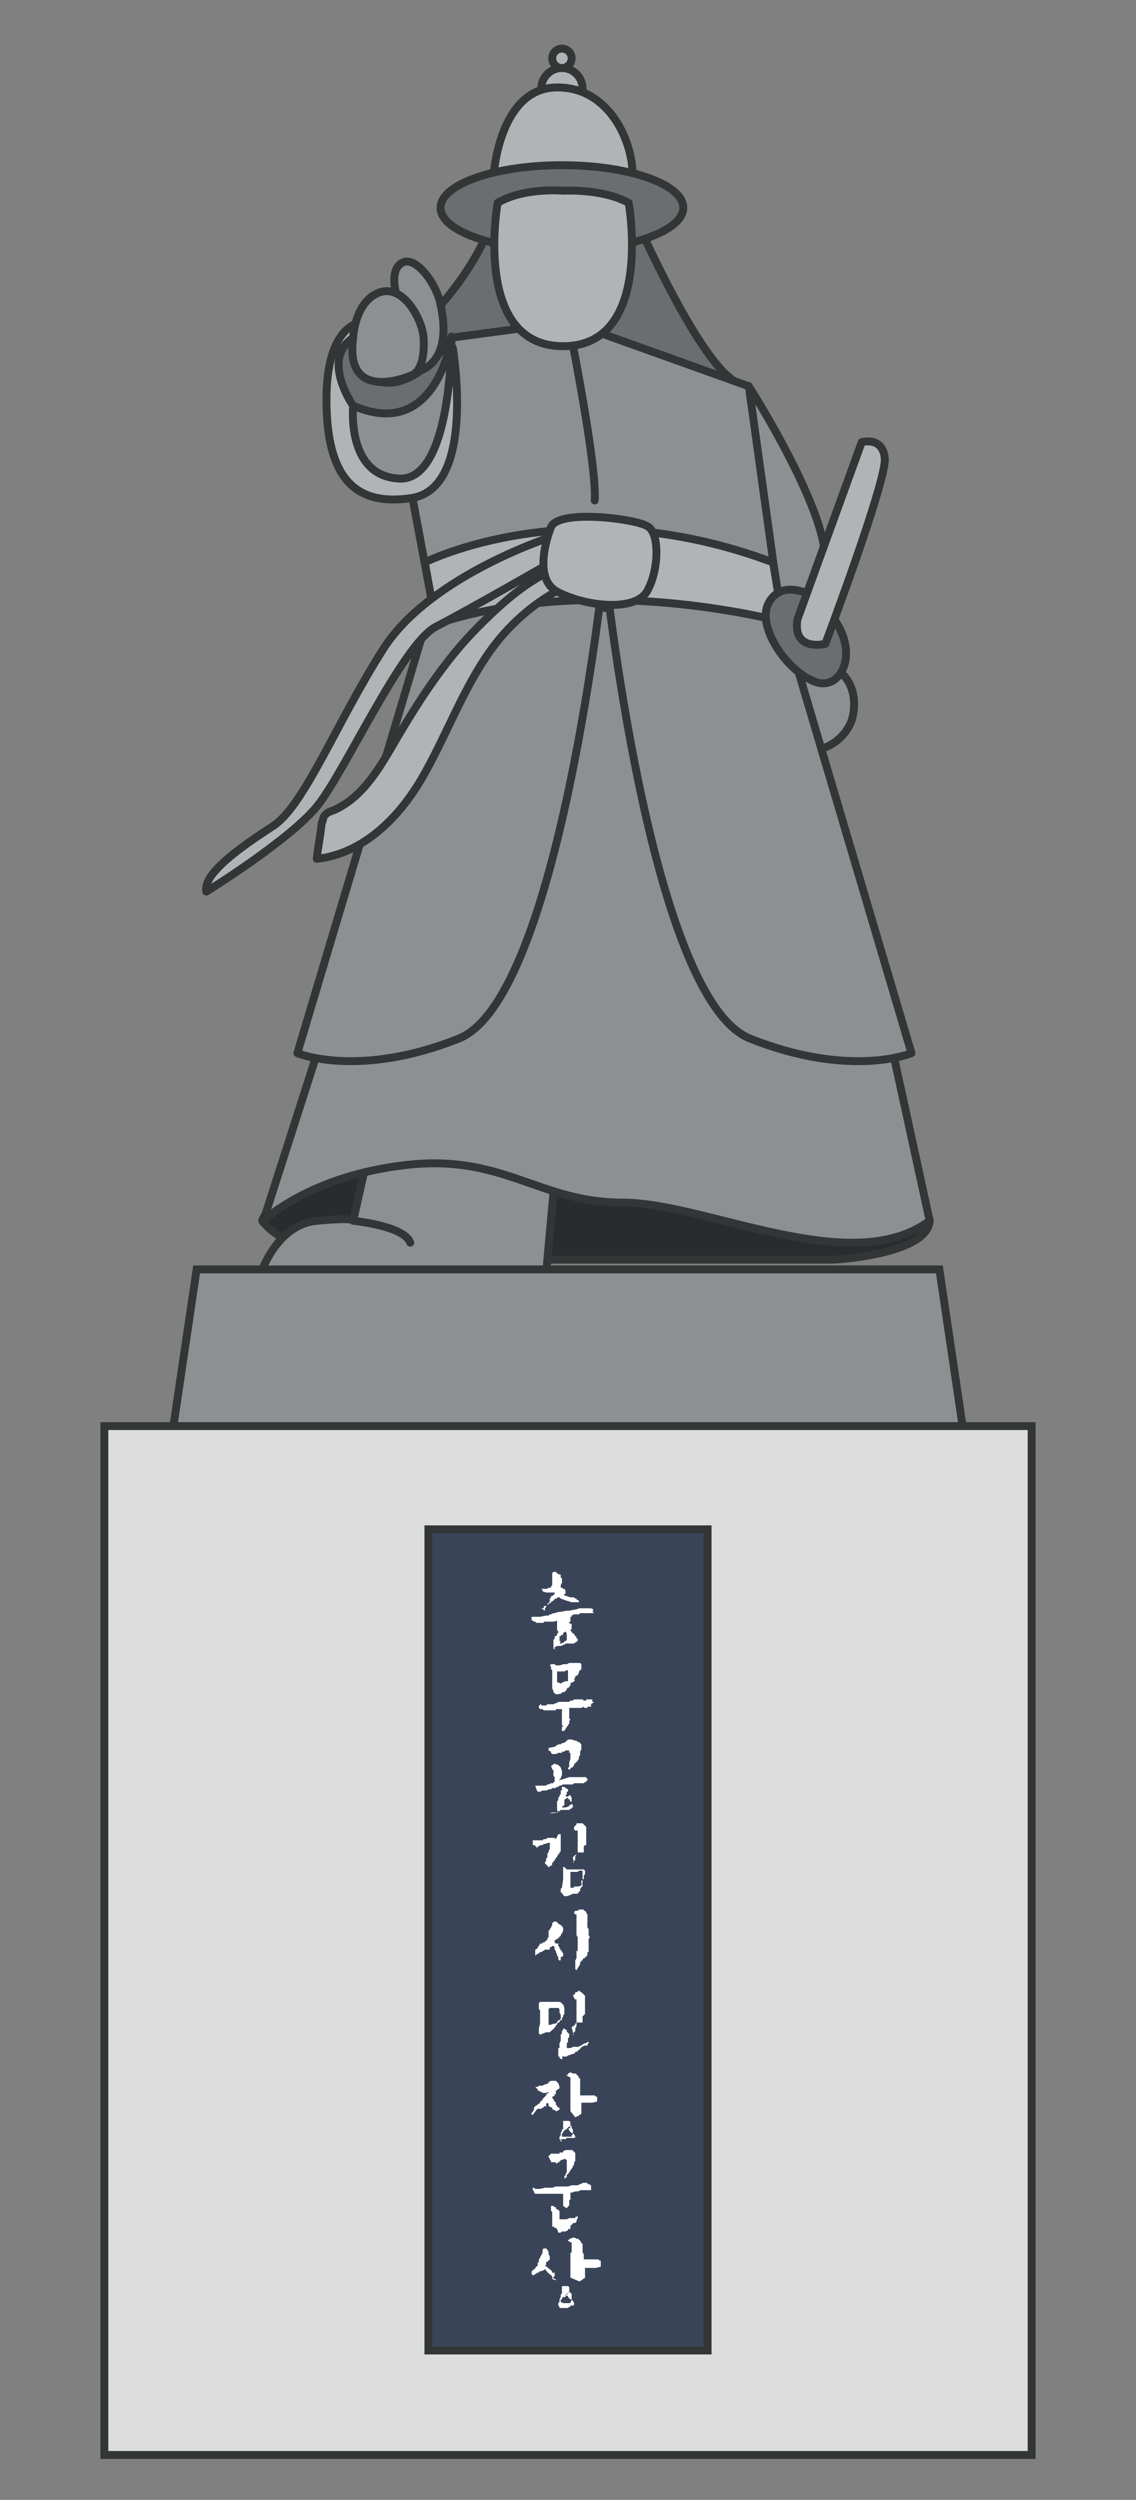 <?xml version="1.0" encoding="utf-8"?>
<!-- Generator: Adobe Illustrator 24.3.0, SVG Export Plug-In . SVG Version: 6.00 Build 0)  -->
<svg version="1.1" id="Layer_2" xmlns="http://www.w3.org/2000/svg" xmlns:xlink="http://www.w3.org/1999/xlink" x="0px" y="0px"
	 viewBox="0 0 93.6 205.8" style="enable-background:new 0 0 93.6 205.8;" xml:space="preserve">
<rect x="0" y="0" width="93.6" height="205.8" fill="#808080" stroke="none"/>
<style type="text/css">
	.st0{fill:#292C2C;stroke:#333636;stroke-width:0.651;stroke-linecap:round;stroke-linejoin:round;stroke-miterlimit:10;}
	.st1{fill:#6C6D6F;stroke:#333636;stroke-width:0.651;stroke-linecap:round;stroke-linejoin:round;stroke-miterlimit:10;}
	.st2{fill:#8E8F91;stroke:#333636;stroke-width:0.651;stroke-linecap:round;stroke-linejoin:round;stroke-miterlimit:10;}
	.st3{fill:#B2B3B5;stroke:#333636;stroke-width:0.651;stroke-linecap:round;stroke-linejoin:round;stroke-miterlimit:10;}
	.st4{fill:#8E8F91;stroke:#333636;stroke-width:0.651;stroke-miterlimit:10;}
	.st5{fill:#DDDDDE;stroke:#333636;stroke-width:0.651;stroke-miterlimit:10;}
	.st6{fill:#3A4459;stroke:#333636;stroke-width:0.651;stroke-miterlimit:10;}
	.st7{fill:#FFFFFF;}
</style>
<g>
	<g>
		<g>
			<path class="st0" d="M21.6,100.5c0,0,2.1,3.2,9.7,3.2s37.4,0,37.4,0s7.7-0.4,7.9-3.2c0.2-2.8-42-10.9-42-10.9
				S22.2,98.3,21.6,100.5z"/>
			<path class="st1" d="M36.3,25.1c0,0,3.6-3.8,4.7-8.4c0,0,6.4-2.4,10.8,0c0,0,5.3,12.4,8.6,14.6c3.3,2.2-19,4.1-19,4.1l-5.1-2.8
				V25.1z"/>
			<path class="st2" d="M30,96.5l-0.9,4c0,0,0.3-0.3-3,0c-3.3,0.3-4.6,4.3-4.6,4.3h23.5l0.9-9.9C46,94.9,33.9,92.5,30,96.5z"/>
			<path class="st2" d="M69.3,55.4c0,0,1.4,1,1,3.4s-3.8,4.3-6,1.8c-2.2-2.5-2.3-7-1.1-8.2C64.5,51.2,69.3,55.4,69.3,55.4z"/>
			<circle class="st3" cx="46.3" cy="7.3" r="1.7"/>
			<circle class="st3" cx="46.3" cy="4.8" r="0.8"/>
			<path class="st3" d="M40.7,14.2c0,0,0.5-6.9,5.1-7s6.5,4.9,6.3,7.5C51.9,17.3,40.7,14.2,40.7,14.2z"/>
			<path class="st2" d="M26,87.1l-4.3,13.4c0,0,3.8-3.7,11.8-4.6c8-0.9,10.9,3.1,17.8,3.1s18.8,6.3,25.3,1.5l-7.2-33l-19.6-21
				L40,51.8L26,87.1z"/>
			<path class="st2" d="M61.7,31.8c0,0,6.4,10,6.3,14.4c-0.1,4.4-4.5,2.3-4.5,2.3l-5-10.8L61.7,31.8z"/>
			<path class="st2" d="M35.6,49.6L33.8,40c0,0,3.1-7.8,3.4-12.2l9.7-1.3l14.8,5.3l2.6,18.7L35.6,49.6z"/>
			<path class="st2" d="M49.8,46.5c0,0-3.7,35.7-12,39s-13.3,1.2-13.3,1.2l11.1-37.1C35.6,49.6,40,45.8,49.8,46.5z"/>
			<path class="st2" d="M49.8,46.5c0,0,3.7,35.7,12,39s13.3,1.2,13.3,1.2L64.1,49.6C64.1,49.6,59.7,45.8,49.8,46.5z"/>
			<path class="st3" d="M29.9,26.5c0,0-3,0-3,6.4c0,6.5,2.4,8.8,7,8.1c5.4-0.8,3.4-12.4,3.4-12.4L29.9,26.5z"/>
			<path class="st2" d="M29.1,33.4c0,0-0.6,5.8,3.8,6c4.4,0.2,4.3-11.7,4.3-11.7S36.1,33.4,29.1,33.4z"/>
			<path class="st1" d="M29.1,33.4c0,0-2.7-3.8,0-5.6c0,0-0.2,3.5,2.7,3.7c2.9,0.2,5.4-3.7,5.4-3.7S36,36.4,29.1,33.4z"/>
			<path class="st2" d="M32.6,24c0,0-0.5-1.9,0.6-2.4c1.1-0.5,2.8,1.8,3.1,3.5c0.4,1.7,0.6,4.7-1.9,5.5S32.6,24,32.6,24z"/>
			<path class="st2" d="M29.1,27.8c0,0,0.1-2.9,2.1-3.7s3.6,2.2,3.7,3.7c0.1,1.5-0.2,2.8-1,3.1C33.2,31.2,28.4,33,29.1,27.8z"/>
			<path class="st2" d="M29.1,100.5c0,0,4.2,0.4,4.7,1.8"/>
			<path class="st3" d="M35,46.3c0,0,12.2-6.2,28.7,0l0.8,4.9c0,0-16.1-4.4-29.5,0.5l0.6-2.1L35,46.3z"/>
			<path class="st3" d="M39.4,51.6c-2.6,2.6-4.7,5.8-6.6,9c-1.4,2.4-2.8,5-5.3,6.1c-0.3,0.1-0.6,0.2-0.8,0.5
				c-0.1,0.2-0.1,0.4-0.2,0.6c-0.1,1-0.3,1.9-0.4,2.9c3.8-0.4,6.8-3.4,8.7-6.7s3.2-6.9,5.3-10c2.5-3.7,6.2-6.2,10.6-7.2
				C46.5,44.9,42.2,48.8,39.4,51.6z"/>
			<path class="st3" d="M45.7,44.1c0,0-10.2,3.2-14.1,9.3S25.1,66.3,22.5,68s-5.8,3.9-5.5,5.4c0,0,6.8-4.2,9.1-7s7-13.3,9.8-14.8
				c2.9-1.5,9.5-5.3,9.5-5.3L45.7,44.1z"/>
			<path class="st3" d="M45.4,43.4c0,0-1.7,4.1,0.5,5.3s6.4,1.7,7.4,0s1.1-4.9,0-5.4C52.3,42.7,46,41.9,45.4,43.4z"/>
			<path class="st2" d="M47.2,28.4c0,0,2,10.2,1.8,12.8"/>
			<path class="st1" d="M66.6,48.9c0,0-2.3-1.2-3.3,0.8c-1,2,1.8,5.9,4.1,6.5C69.7,56.8,71.5,52.4,66.6,48.9z"/>
			<path class="st3" d="M65.7,51L71,36.4c0,0,1.7-0.5,1.9,1.3c0.2,1.8-4.9,15.3-4.9,15.3S65.3,53.7,65.7,51z"/>
			<ellipse class="st1" cx="46.3" cy="17.1" rx="10" ry="3.5"/>
			<path class="st3" d="M51.8,16.7c-2.2-1.2-5.4-1-5.4-1s-3.2-0.3-5.4,1c0,0-2.1,11.8,5.4,11.8S51.8,16.7,51.8,16.7z"/>
		</g>
		<polygon class="st4" points="77.4,104.5 16.2,104.5 14.2,118 79.4,118 		"/>
		<rect x="8.6" y="117.4" class="st5" width="76.4" height="84.7"/>
		<rect x="35.3" y="125.9" class="st6" width="23" height="67.6"/>
	</g>
	<g>
		<path class="st7" d="M45.7,135.8C45.7,135.8,45.6,135.7,45.7,135.8L45.7,135.8l-0.1-0.1l0-0.1h0c0,0,0,0,0,0l0-0.1h0l0-0.1v-0.1
			l0,0l0-0.1l0,0l0,0h0l0-0.1l0,0l0-0.1h0l0.1-0.1l0-0.1l0,0v0c0,0,0,0,0-0.1l0.1,0l0,0l0.1-0.1l0,0l0-0.1l0,0l0.1-0.1l0,0l0,0h0v0
			l0,0l0-0.1h0v0l0,0v0l0,0l0,0l-0.1-0.1l0-0.1c0,0,0-0.1,0-0.1l0,0l0-0.1l0-0.1l0,0l0,0c0,0,0-0.1,0-0.1l0,0l0,0h0l0-0.1l0-0.1
			l0-0.1l0.1,0v0l-0.4,0.1v0c0,0-0.1,0-0.1,0l0,0l-0.1,0l-0.2,0l0,0l-0.1,0l0,0l-0.1,0c0,0-0.1,0-0.1,0c0,0-0.1,0-0.1,0c0,0,0,0,0,0
			l0,0.1l-0.2,0l-0.1,0l-0.1,0l0,0l-0.1,0l-0.1,0c0,0-0.1-0.1-0.1-0.1v0l-0.1,0l-0.1-0.1l-0.1,0l0-0.2l0-0.1l0.2,0l0.1,0l0,0l0.1,0
			l0.1,0v0h0.1l0.1,0l0,0L45,133h0.1l0.1,0l0.1-0.1l0.1,0l0.2-0.1l0.1,0l0.3-0.1c0,0,0.1,0,0.1,0l0.6-0.1l0.2,0
			c0.4-0.1,0.7-0.1,0.8-0.2l0.1,0l0,0l0,0c0,0,0,0,0.1,0l0.1,0l0.1,0l0.2,0l0.1,0l0.1,0l0,0v0c0.1,0,0.1,0,0.2,0l0.2,0.1l-0.1,0.2
			l0.1,0l0,0.1c0,0,0,0,0,0h0l0,0l-0.1,0v0l-0.1,0l0,0l-0.1,0l0,0l-0.1,0l-0.2,0l-0.1,0h-0.1l-0.1,0l0,0l-0.2,0l-0.1,0.1l-0.1,0
			l-0.1,0l0,0l-0.1,0l-0.1,0l-0.2,0.1l0,0.1l-0.1,0l0,0v0.1h0c0,0,0,0.1,0,0.1l0,0l0,0l0,0l0,0.1l0,0v0.1l-0.1,0l0,0.1l0,0l0,0l0,0
			c0,0,0.1,0.1,0.2,0.1l0,0.1l0,0.1l0,0l0,0l0,0.1l0,0.1l0,0l-0.1,0.1c0,0,0,0.1,0.1,0.1h0l0,0.1l0.1,0l0,0.1l0.1,0l0,0l0.1,0.2
			c0,0,0.1,0,0.1,0.1l0,0l0,0l0,0.1l0.1,0l0,0l0,0.1l0,0.1l-0.1,0l0,0.1c0,0,0,0-0.1,0v0l0,0l-0.1,0.1l-0.1,0l0,0l-0.1,0l-0.1,0l0,0
			c0,0,0,0-0.1,0l-0.1,0l-0.1,0l0,0l-0.1,0v0l0,0l-0.1,0.1c0,0-0.1,0-0.1,0c-0.1,0.1-0.2,0.1-0.4,0.1l0,0c-0.1,0-0.1,0-0.3,0.1
			L45.7,135.8z M44.9,132.6L44.9,132.6l0-0.2l0.1-0.1v-0.1h0l0-0.1l0.1,0l0-0.1h0.1c0-0.1,0.1-0.1,0.1-0.2v0h0v-0.1l0,0v-0.1
			l0.1-0.1v-0.1l0.1,0l0.1-0.1l0.1-0.1l0-0.1l0,0l0,0l-0.3,0v0l-0.1,0l-0.3,0l-0.3-0.1l0-0.1h0v0l0,0l-0.1-0.1h0c0.1,0,0.1,0,0.2,0
			l0,0H45v0c0,0,0,0,0,0l0,0c0,0,0,0,0,0c0.1,0,0.2-0.1,0.3-0.1l0,0c0,0,0,0,0,0l0.1,0l0,0l0-0.1l0.1-0.1l0-0.3l0,0l0-0.2l0,0
			c0,0,0,0,0,0c0,0,0-0.1,0-0.1l0-0.1l0-0.1l0-0.1c0,0,0-0.1,0-0.1l0.1-0.1l0.1,0c0.1,0,0.1,0,0.2,0.1l0.1,0.1c0,0,0.1,0,0.1,0
			c0,0,0.1,0,0.1,0.1l0,0.1h0v0.1c0,0,0,0,0.1,0l0,0.1l0,0.1l0,0.2l-0.1,0.2l0,0l0,0.1l-0.1,0l-0.1,0.1c0,0,0,0-0.1,0l0,0l-0.1,0v0
			h0l0.1-0.1l0.1,0l0,0c0,0,0.1,0,0.1,0c0,0,0,0,0,0l0.1,0l0,0.1l0.1,0l0,0l0,0l0.1,0.1h0.1v0h0c0.1,0.1,0.1,0.2,0.1,0.3v0l0,0
			l0,0.1l-0.1,0l0,0.1l-0.1,0l0,0l0,0l0.3,0.1l0.3,0.1l0.3,0l0,0c0,0,0,0,0,0l0.1,0.1l0.1,0l0,0.1l0.1,0l0.1,0.1l0,0.1l0,0l-0.1,0
			l-0.1,0l-0.1,0l-0.1,0l-0.1,0c0,0-0.1,0-0.1,0l0,0l-0.3-0.1c-0.1,0-0.3-0.1-0.6-0.2l-0.1-0.1l-0.1,0v0l-0.1,0l0,0l0,0c0,0,0,0,0,0
			c0,0,0,0,0,0c0,0,0,0,0,0h0v0.1h0v0l-0.1,0v0l-0.1,0l0,0.1l-0.1,0l0,0.1h-0.1l-0.1,0.1l-0.1,0.1l-0.1,0v0.1l-0.2,0v0.1
			c-0.1,0-0.2,0-0.2,0.1l0,0.1l-0.1,0l-0.1,0L44.9,132.6z M46.1,135.3l0.1,0c0.1,0,0.2-0.1,0.3-0.1l0,0c0,0,0,0,0-0.1c0,0,0,0,0,0
			l0,0l0.1,0l0.1-0.1l0-0.2l0-0.2l0,0l0-0.1l-0.1-0.2h0c-0.1,0.1-0.1,0.1-0.2,0.1l0,0.1l0,0c0,0.1-0.1,0.1-0.1,0.1
			c0,0-0.1,0-0.1,0.1l-0.1,0l0,0c0,0,0,0,0,0.1h0l0,0.1l0,0l0,0.1l0,0.1c0,0,0.1,0,0.1,0C46.1,135.4,46.1,135.4,46.1,135.3z"/>
		<path class="st7" d="M46.3,142.5l0-0.1h0v0h0v-0.2l0.1-0.1l-0.1-0.1l0-0.1h0c0,0,0,0,0-0.1l0,0c0-0.2,0-0.4,0-0.6l0,0l0-0.1
			c0,0,0,0,0,0l0-0.2l0-0.1c0,0,0,0,0-0.1l0,0l-0.3,0c-0.1,0-0.1,0-0.2,0c0,0,0,0,0,0.1v0h0l0,0l0,0l0,0v0l0,0v0l-0.2,0c0,0,0,0,0,0
			v0l0,0c-0.1,0-0.1,0-0.2,0v0c0,0-0.1,0-0.1,0l-0.2,0l-0.2,0l-0.1,0c0,0-0.1-0.1-0.1-0.1h-0.1l0,0l-0.1,0l-0.1-0.1l0-0.2l0,0l0.1,0
			v0c0,0,0,0,0-0.1h0.1l0,0.1c0.1,0,0.1,0,0.2,0c0,0,0.1,0,0.1,0l0.1,0c0,0,0,0,0,0l0.1-0.1l0.2,0l0,0h0.1l0.1,0l0.1,0l0.2-0.1
			l0.1,0l0.1-0.1h0.2l0,0c0,0,0,0,0.1,0c0.1,0,0.1,0,0.2,0l0,0c0,0,0.1,0,0.1,0l0,0l0.2,0l0,0l0.1,0l0.1-0.1l0.1,0
			c0.1,0,0.1,0,0.2-0.1l0.1,0c0.1,0,0.1,0,0.2,0c0,0,0.1,0,0.1,0l0,0h0.2l0,0c0,0,0.1,0,0.1,0l0,0l0.1,0.1c0,0,0,0,0,0c0,0,0,0,0,0
			l0.2,0l0-0.1l0.1,0v0l0.1,0c0,0,0,0,0,0v0l0.1,0l0.1,0l0,0h0.1l0,0l0,0.1l0,0.1l0.1,0v0.1h-0.1l-0.1,0.1v0.1l0,0.1l-0.2,0v0
			l-0.1,0v0.1l-0.1,0v0l-0.1,0c0,0-0.1,0-0.1-0.1l-0.2,0.1l-0.1,0v0c0,0,0,0-0.1,0c0,0,0,0-0.1,0c0,0-0.1,0-0.3,0l-0.2,0l-0.1,0
			c0,0,0,0-0.1,0l0,0l0,0.1l0,0.1l0,0.1l0,0.4l0,0.1l0,0.1l0.1,0l-0.1,0.2l0,0.1l0,0v0.1l-0.1,0.1v0.1l-0.1,0l0,0.1l-0.1,0.1
			c0,0.1-0.1,0.1-0.1,0.2C46.5,142.5,46.4,142.5,46.3,142.5C46.4,142.5,46.3,142.5,46.3,142.5z M45.7,139.4L45.7,139.4l-0.1-0.1h0
			c0,0,0-0.1,0-0.1l-0.1-0.2l0-0.2l0-0.1l0-0.1l0,0l0,0l0-0.3h0l0-0.3c0,0,0-0.1,0-0.2l0-0.2c0,0,0-0.1,0-0.1v0c0,0-0.1-0.1-0.1-0.1
			v-0.1h0v-0.1l-0.1-0.1l0.1-0.1l0.1,0l0.2,0c0,0,0,0,0,0l0.1,0.1l0.1,0l0,0h0v0l0.1,0l0.1,0v0c0,0,0.1,0,0.3-0.1h0.1v0l0.1,0h0.1
			l0,0l0.2-0.1l0,0h0.1c0,0,0,0,0.1,0v0l0.1,0c0.1,0,0.1,0,0.2,0l0.1,0l0.1,0v0l0.2,0c0,0,0.1,0.1,0.1,0.1l0,0l0,0v0h0l0,0.4
			l-0.1,0.1l0,0l-0.1,0.1v0.1l-0.1,0.2l-0.2,0.1v0.1l-0.1,0l0,0l0,0c0,0,0,0,0,0l0.1-0.1c0,0,0,0.1,0,0.1h0l0,0c0,0-0.1,0.1-0.1,0.2
			c0,0,0,0,0.1,0l-0.2,0.2l0,0l-0.1,0l0,0l-0.1,0.1l0,0.1l0,0l0,0.1l-0.1,0l0,0l0,0.1l0,0v0l-0.2,0.1v0.1l-0.1,0.1h0l0,0l0,0
			c0,0-0.1,0.1-0.1,0.1l-0.2,0l0,0.1C45.9,139.5,45.8,139.5,45.7,139.4L45.7,139.4z M46.2,138.6L46.2,138.6c0.1-0.1,0.2-0.1,0.4-0.2
			c0,0,0,0,0,0c0,0,0,0,0,0v0l0.1,0v0l0.1,0l0,0l0,0l0,0l0,0l0-0.1l0-0.1l0-0.2l0-0.2h0c0-0.1,0-0.1,0-0.2l0-0.1c0,0-0.1,0-0.1,0
			l-0.2,0.1h-0.1v0h-0.1l0,0l0,0l-0.1,0l-0.1,0l0,0l-0.2,0l0,0v0c0,0.1,0,0.2,0,0.3l0,0c0,0,0,0.1,0,0.1c0,0,0,0.1,0,0.1h0
			c0,0.1,0,0.1,0,0.2l0,0.2h0.1L46.2,138.6z"/>
		<path class="st7" d="M44.2,147.3C44.2,147.2,44.2,147.2,44.2,147.3l-0.1-0.3l0.1,0c0,0,0,0,0,0l0,0h0.1l0,0l0,0v0l0.1,0l0.1,0
			l0.1,0l0,0h0.1c0,0,0,0,0.1,0l0.1,0l0,0l0.1,0l0.1-0.1l0.1,0l0.2-0.1c0,0,0.1,0,0.1,0l0,0h0l0,0l0.1,0l0-0.1l0.1,0l0-0.1h0
			c0,0,0-0.1,0-0.1l0-0.2l-0.1-0.1l0-0.1l0-0.1c0,0,0,0,0-0.1l0,0l0-0.1l0,0l0-0.1l-0.1,0l0-0.1l-0.1-0.2l0.1-0.1
			c0.1,0,0.1-0.1,0.2-0.1l0.3,0.1l0.2,0.2l0.1,0.3l0,0.1c0,0.1,0,0.1,0,0.2c0,0.1-0.1,0.2-0.1,0.3c0,0-0.1,0.1-0.1,0.1l0,0.1
			l0.1-0.1h0v0l0.1,0l0.6-0.2l0,0v0l0.1,0l0.1,0l0,0l0.1,0l0,0l0,0l0.1,0l0,0c0.1,0,0.2,0,0.2,0c0.1,0,0.2,0,0.2,0
			c0.1,0,0.2,0,0.2,0l0.2,0c0,0,0,0,0.1,0l0,0v0l0.1,0l0,0h0l0,0.1l0.1,0l0,0.1c0,0,0,0.1,0,0.1l-0.1,0h0l0,0.1l-0.1,0l-0.1,0.1
			h-0.1l-0.1,0c0,0,0,0-0.1,0l-0.1,0l0,0l-0.1,0c-0.1,0-0.1,0-0.2,0v0l-0.1,0l-0.1,0.1c0,0-0.1,0-0.1,0c0,0-0.1,0-0.1,0
			c0,0-0.1,0-0.1,0c0,0,0,0,0,0l-0.1,0l0,0l-0.1,0l0,0l-0.1,0l0,0l0,0v0l-0.1,0l-0.1,0l-0.2,0.1l-0.1,0l-0.1,0.1
			c-0.1,0-0.2,0-0.2,0.1v0l-0.1,0h-0.1l0,0l-0.1,0l-0.1,0.1l-0.1,0l0,0c0,0-0.1,0-0.3,0.1c0,0-0.1,0-0.1,0l0,0l0,0l-0.1,0l0,0
			l-0.1,0l-0.2,0.1l-0.2,0L44.2,147.3z M46.9,145.7L46.9,145.7l-0.1-0.1c0-0.1,0.1-0.1,0.1-0.2v-0.1l0,0l0-0.1l0,0l0,0l0-0.1
			l0.1-0.3c0-0.2,0-0.4,0-0.5l-0.1,0l0-0.2c0,0-0.1,0-0.1,0l-0.1,0l0,0l0,0h-0.1l-0.1,0.1l0,0v0h-0.1v0h-0.1l0,0.1l-0.1,0l0,0
			l-0.1,0l0,0l-0.1,0l-0.2,0.1c0,0,0,0-0.1,0v0l-0.2,0l-0.1-0.1l0-0.1l-0.2-0.1l0-0.1l0-0.1l0.5-0.1l0.3-0.2l0.2,0l0.1-0.1h0.1
			l0.2-0.1l0.2-0.2h0.3l0.3,0.1v0l0.1,0l0.1,0.1l0.1,0l0.1,0.1l0.1,0.1l0,0.1h0c0,0,0,0.2,0,0.3l-0.1,0.2l0,0.1l0,0.1l0,0.1
			l-0.1,0.1v0.2l-0.1,0.1v0.1l-0.1,0l0,0.1l-0.1,0v0.1l-0.1,0l0,0.1l0,0c0,0.1-0.1,0.1-0.1,0.1l0,0.1l-0.1,0L46.9,145.7L46.9,145.7z
			 M46,149.2L46,149.2L46,149.2l-0.1-0.2l0-0.1h0c0,0,0,0,0,0l0-0.1l0,0l0-0.1v-0.1c0,0,0,0,0,0c0,0,0-0.1,0-0.1l0,0v0h0l0-0.1l0,0
			l0-0.1h0l0.1-0.1l0-0.1l0,0l0,0c0,0,0,0,0-0.1h0v0l0.1-0.1h0l0-0.1l0,0l0.1-0.1l0,0l0,0h0l0,0l0,0l0-0.1h0l0,0l0,0l0-0.1l0,0
			l0-0.1l0.1,0l0-0.1l0-0.1l0,0l0,0l0,0l0,0c0,0,0-0.1,0-0.1c0,0,0.1,0,0.1,0l0,0l0.1,0l0,0h0c0,0,0.1,0.1,0.1,0.1l0,0
			c0.1,0,0.1,0.1,0.2,0.1l0,0.1l0,0.1c0,0,0,0,0,0l-0.1,0l0,0.1l0,0.1l0,0l-0.1,0.1l0,0c0,0,0,0.1,0.1,0.1l0,0l0,0.1l0.1,0l0,0.1
			l0.1,0l0,0l0.1,0.2c0,0,0.1,0,0.1,0.1l0,0l0,0l0,0.1c0,0,0,0,0,0c0,0,0,0,0.1,0.1l0,0.1l0,0.1l-0.1,0l0,0.1c0,0,0,0-0.1,0l0,0l0,0
			l-0.1,0.1l-0.1,0v0l-0.1,0l-0.1,0l0,0c0,0,0,0-0.1,0l-0.1,0l-0.1,0l0,0l-0.1,0l0,0l0,0l-0.1,0.1c0,0-0.1,0-0.1,0l-0.1,0.1
			c0,0-0.1,0-0.2,0l-0.1,0l0,0c-0.1,0-0.1,0-0.3,0.1L46,149.2z M46.4,148.8L46.4,148.8l0.2,0l0.3-0.1l0,0c0,0,0,0,0-0.1c0,0,0,0,0,0
			v0l0.1,0l0.1-0.1l0-0.2l0-0.2l0,0l0-0.1l-0.1-0.2l-0.1,0c-0.1,0.1-0.1,0.1-0.2,0.1c0,0,0,0.1,0,0.1h0c0,0.1-0.1,0.1-0.1,0.1
			c0,0-0.1,0-0.1,0.1l0,0v0c0,0,0,0,0,0.1h0c0,0,0,0.1,0,0.1l0,0l0,0.1v0.1C46.2,148.8,46.3,148.8,46.4,148.8L46.4,148.8z"/>
		<path class="st7" d="M44.9,153.4L44.9,153.4L44.9,153.4l0-0.1l0,0c0,0,0,0,0,0l0.1-0.1v0c0,0,0,0,0-0.1h0l0-0.1l0.1-0.1
			c0,0,0-0.1,0-0.1c0,0,0-0.1,0-0.1l0-0.1h0l0.1-0.1h0l0-0.1l0.1-0.2l0-0.1l0-0.1l0-0.1l0-0.2l-0.1,0l-0.3,0.1l-0.1,0l-0.1,0.1h-0.2
			v0h0l-0.1,0.1c0,0,0,0-0.1,0l0,0.1l0,0l0,0l-0.1,0l0,0h0l0-0.1c0,0-0.1,0-0.1,0l0-0.1l-0.1,0l0,0l-0.1,0l0-0.1h0l0-0.1h0v-0.1
			c0,0,0,0,0,0l0-0.1h0.1v0l0.1,0l0,0l0.1,0l0,0l0.1,0l0.1,0h0c0.1,0,0.1,0,0.1,0l0,0l0,0h0.1l0,0l0.1,0l0,0l0,0v0h0l0.1-0.1l0,0
			l0.1,0l0,0l0.1,0l0.1-0.1l0,0l0.1,0l0.1,0v0l0.1,0l0,0l0,0l0,0l0.1,0l0.1,0v0c0.1,0,0.1,0,0.2,0.1L46,151l0.1,0v0l0.1,0v0.1l0,0
			l0,0.2l0,0l0,0.1l0,0l0,0v0.1h0l0,0l0,0.1l0,0l0,0.3l0,0.1v0.1l0,0.1c0,0.1,0,0.1,0,0.2l-0.1,0.1l0,0.1l-0.1,0l0,0l0,0l0,0.1
			l-0.1,0.1v0.1l-0.1,0l0,0h0v0.1l-0.1,0.1c0,0,0,0.1,0,0.1h0c0,0-0.1,0-0.1,0h0v0.1c0,0-0.1,0-0.1,0.1l0,0c0,0,0,0,0,0.1h0
			l-0.1,0.1h-0.1l0,0.1l-0.1,0L44.9,153.4L44.9,153.4z M46.7,156.1L46.7,156.1h-0.2v0l0,0l0,0c0,0,0,0-0.1-0.1c0,0,0-0.1-0.1-0.1
			v-0.1l-0.1,0l0,0l0,0l0,0h0v-0.1h0v0l0-0.1v-0.1l0.1-0.1l0,0l0.1-0.7l0,0c0-0.2,0-0.3,0-0.3c0-0.1,0-0.2,0-0.2h0l0,0l0,0l0,0
			c0,0,0-0.1,0-0.1c0,0,0-0.1,0-0.1l0,0l0,0l0,0l0-0.1l0,0v-0.1h0c0,0,0-0.1,0-0.1c0,0,0,0,0.1,0c0,0,0.1,0.1,0.1,0.1v0l0,0
			c0,0,0,0,0.1,0.1v0l0.1,0c0,0,0,0,0,0l0,0l0.1,0l0,0h0.1v0h0.1l0.1,0h0.1v0l0.1,0v0l0.2,0v0h0v0l0,0l0,0l0.1,0l0,0c0,0,0,0,0,0
			l0.1,0l0.1,0v0c0,0,0,0,0,0l0,0l0.1,0v0l0,0v0h0l0,0v0h0.1c0,0,0,0,0.1,0.1l0,0l0,0l0,0c0,0.1,0,0.1,0,0.2h0v0.1l-0.1,0.1l0,0.1
			l0,0.1l0,0l0,0l0,0l0,0l0,0.1l-0.1,0l0,0l0,0.1l-0.1,0l0,0.1l0,0.1l0,0v0h0l0,0c0,0,0,0.1,0,0.1l0.1,0c0,0,0,0.1,0,0.1
			c0,0,0,0,0,0h0v0h0l0,0.1l-0.1,0v0.1c0,0,0,0-0.1,0.1l0,0h0l0,0.1h0l0,0l0,0c0,0,0,0,0,0.1l-0.1,0l0,0.1h0l0,0v0h0v0
			c0,0-0.1,0-0.1,0.1h0l0,0c0,0,0,0-0.1,0c0,0,0,0,0,0l0,0l0,0v0h0v0l0,0l0,0l-0.1,0l0,0h0l-0.1,0h0c0,0,0,0-0.1,0l0,0l0,0L47,156
			l0,0c0,0,0,0,0,0l0,0c0,0,0,0,0,0c0,0,0,0,0,0l0,0c0,0,0,0,0,0L46.7,156.1L46.7,156.1z M47,155.4L47,155.4c0.1,0,0.1,0,0.1,0
			c0,0,0,0,0,0v0l0.1,0c0,0,0,0,0,0h0.1l0-0.1h0.1c0,0,0,0,0,0v0l0.1,0l0,0c0,0,0,0,0.1,0c0,0,0,0,0.1,0l0.2-0.1l0.1-0.2H48
			c0-0.1,0-0.1,0-0.2l0-0.1l0-0.1l0-0.1l0,0l0,0l0-0.1c0,0,0,0,0,0h0c0-0.1,0-0.2,0-0.3l0-0.1l0,0l0,0v0c0,0,0,0,0,0l-0.1,0l0,0
			l-0.1,0v0l0,0l-0.1,0l-0.1,0.1l-0.1,0l0,0l-0.1,0l-0.1,0l-0.3,0l0,0l0,0.1l0,0.1c0,0,0,0,0,0v0.1c0,0.1,0,0.2,0,0.3h0
			c0,0,0,0.1,0,0.1l0,0.1c0,0.1,0,0.2,0,0.2l0,0.1l0,0h0c0,0.1,0,0.2,0,0.2l0,0.1h0C46.9,155.4,46.9,155.4,47,155.4L47,155.4
			L47,155.4z M47.2,153.3L47.2,153.3L47.2,153.3L47.2,153.3l0.1-0.1l0.1-0.1l0-0.1h0l0-0.1l0,0v0c0-0.1,0-0.1,0.1-0.2
			c0-0.1,0-0.1,0.1-0.2l0-0.4c0,0,0,0,0,0l0,0l0-0.1c0,0,0-0.1,0-0.1l0-0.1l0,0c0,0,0-0.1,0-0.1l0,0c0,0,0,0,0,0l0-0.1l0,0l0,0v-0.1
			l0-0.1l0,0h0l0-0.1l0,0l0-0.2l0-0.2l0-0.1l0-0.1l-0.1,0v0h-0.1v0c0,0-0.1-0.1-0.1-0.1c0-0.1,0-0.1,0-0.2l0.2-0.2h0l0-0.1h0v0
			l0.1,0h0.1l0,0l0,0l0,0v0h0.1l0,0l0.1,0l0,0l0,0l0,0v0l0,0h0.1l0.3,0.3c0,0,0,0,0,0l0,0.1l0,0l0,0.1l0,0.1l0,0.1l0,0.1l0,0l0,0
			l0,0l0,0c0,0,0,0.1,0,0.1l0,0.1h0c0,0,0,0,0,0.1l0,0c0,0,0,0,0,0l0,0.1h0l0,0.1l0,0.1h0l0,0h0l0,0.1l0,0c0,0,0,0.1,0,0.1
			c0,0,0,0,0,0l0,0c0,0,0,0.1,0,0.1c0,0,0,0.1,0,0.1l-0.1,0l0,0c0,0-0.1,0.1-0.1,0.1v0.1h0c0,0,0,0,0,0.1l0,0l0,0.1l0,0.1l0,0v0.1
			l-0.1,0v0l0,0l-0.1,0v0l-0.1,0l0,0l-0.1,0l0,0c0,0,0,0,0,0c0,0-0.1,0-0.1,0v0l-0.1,0.1l0,0.1l-0.1,0l-0.1,0.1l0,0v0l0,0l-0.1,0.1
			h0C47.3,153.4,47.3,153.4,47.2,153.3C47.2,153.4,47.2,153.3,47.2,153.3z"/>
		<path class="st7" d="M46.1,161.4L46.1,161.4l-0.1-0.1l0,0l0-0.1l0,0l0-0.1c0,0-0.1-0.1-0.1-0.1v-0.1l-0.1-0.2l0-0.1
			c0,0-0.1-0.1-0.1-0.1l0-0.1l0,0c0-0.1,0-0.1-0.1-0.2l0,0c0,0-0.1,0-0.1,0l0,0l0,0l-0.1,0.1l0,0c0,0-0.1,0-0.1,0l0,0.1l0,0v0.1H45
			l0,0c0,0-0.1,0-0.1,0l-0.1,0.1l-0.1,0c0,0,0,0.1-0.1,0.1l0,0h-0.1l-0.1,0.1l-0.2,0.1l0,0l-0.1,0.1l0,0l0,0v-0.1l0,0l0,0l0-0.1l0,0
			l0-0.1l0,0l0-0.1l0-0.1c0.1,0,0.1-0.1,0.2-0.1c0,0,0-0.1,0-0.1l0.1-0.1l0.1-0.2l0.1,0l0,0l0,0l0,0l0.1,0l0-0.1l0.1,0l0,0l0.1,0
			v-0.1l0.1,0c0,0,0-0.1,0.1-0.1c0,0,0-0.1,0-0.1l0,0l0,0c0,0,0-0.1,0.1-0.1l0,0l0,0l0-0.1l0,0l0,0l0,0V159l0,0l0-0.1c0,0,0,0,0.1,0
			l0,0l0,0v-0.1l0,0l0.1-0.1c0-0.1,0.1-0.2,0.1-0.2l0-0.2v0l0,0c0,0,0.1,0,0.1-0.1c0.1,0,0.2,0,0.3,0l0,0.1l0.1,0l0,0l0,0l0,0.1
			l0.1,0l0.1,0.1l0.1,0l0,0.1c0,0,0.1,0.1,0.1,0.1l0,0.1l0,0.1c0,0.1-0.1,0.2-0.1,0.3c0,0-0.1,0-0.1,0.1l0,0.1l-0.1,0l0,0.1l-0.1,0
			l0,0.1l-0.1,0l-0.1,0.1l0,0l-0.1,0c0,0.1,0,0.1,0,0.2l0.1,0.1L46,160l0,0l0,0.2l0,0l0,0l0.1,0.1l0,0.1l0,0l0,0l0,0l0,0l0.1,0.1
			l0,0l0,0l0,0l0,0l0,0l0,0.1l0.1,0l0,0l0,0c0,0,0,0,0,0l0,0c0,0.1,0,0.1,0.1,0.2l0,0l0,0v0.2l-0.1,0.1l-0.1,0
			C46.2,161.4,46.2,161.4,46.1,161.4z M47.5,162.2C47.5,162.2,47.5,162.2,47.5,162.2l-0.1-0.1c0-0.1,0-0.2,0-0.3c0-0.1,0-0.2,0-0.3
			c0,0,0,0,0-0.1l0.1-0.2l0-0.2c0,0,0,0,0-0.1h0l0-0.3l0.1,0v-0.1h0l0-0.2l0-0.1l0-0.3l0,0l0-0.2l0,0c0-0.1,0-0.1,0-0.2l-0.1-0.2
			l0-0.2l0-0.5c0,0,0,0,0-0.1c0,0,0,0,0,0l0-0.3l0-0.1l0-0.1l0-0.1l0-0.1c0,0,0-0.1,0-0.1h0l0-0.1h-0.1l-0.1-0.1
			c0-0.1,0.1-0.2,0.1-0.2h0.2c0,0,0.1-0.1,0.1-0.1c0,0,0.1,0,0.1,0v0l0.1,0l0.1,0v0l0.1,0v0.1l0.1,0c0.1,0.1,0.1,0.2,0.2,0.3h0
			c0,0,0,0.1,0,0.3h0c0,0.1,0,0.2,0,0.2c0,0,0,0,0,0l0,0c0,0,0,0,0,0.1v0.1c0,0,0,0.1-0.1,0.1l0.1,0c0,0,0,0.1,0,0.1l0,0.1l0,0.1
			c0,0,0,0,0,0l0.1,0.1l0,0.1c0,0.1,0,0.1,0,0.2l0,0.2l0.1,0.2l-0.1,0.1h0l0,0.1l0,0l0,0.3l0,0.1v0.1l0,0c0,0,0,0.1,0,0.1
			c0,0,0,0.1,0,0.1h0v0.3l-0.1,0l0,0.1h0v0.1l-0.1,0.2l-0.1,0l0,0.1c-0.1,0-0.1,0-0.2,0.1l0,0.1l-0.1,0l0,0.1l-0.1,0l0,0.1l0,0v0.1
			L47.5,162.2L47.5,162.2z"/>
		<path class="st7" d="M44.5,167.5C44.5,167.5,44.5,167.5,44.5,167.5L44.5,167.5l-0.1-0.1l0,0l0-0.1h0l0-0.1h0l0-0.1l0-0.1l0,0l0,0
			c0-0.1,0.1-0.3,0.1-0.5l0-0.1l0,0l0-0.1l0-0.1l0-0.1l0,0c0,0,0,0,0,0l0,0l0-0.1l0,0l0,0l0,0l0,0l0,0c0-0.1,0-0.1,0-0.2
			c0,0,0-0.1,0-0.1l0-0.1l0,0v-0.1l0,0v0l-0.1-0.1c0,0,0-0.1,0-0.1h0l0-0.1l0,0V165l0,0l0-0.1l0.1-0.1h0.1c0.1,0,0.1,0,0.2,0l0,0
			l0,0l0.1,0l0,0l0.1,0l0,0l0.1,0l0,0l0.1,0c0,0,0.1,0,0.1,0l0,0c0,0,0.1,0,0.1,0v0l0,0c0.1,0,0.1,0,0.2,0c0,0,0,0,0,0l0,0l0,0
			l0.1,0v0c0,0,0,0,0,0l0.1,0c0,0,0,0,0.1,0h0c0,0,0,0,0.1,0h0.1l0,0c0,0,0,0,0,0l0,0l0,0l0,0l0,0l0.2,0.1l0,0.1l0.1,0l0.1,0.3
			l0,0.1l0,0.1l0,0l0,0l0,0h0l0,0.1l0,0l0,0.1c0,0,0,0,0,0.1l0,0l-0.1,0.1l0,0l0,0h0l0,0.1l0,0l0,0l0,0l0,0v0l0,0v0
			c0,0.1-0.1,0.1-0.1,0.1v0.1l0,0l0,0.1l-0.1,0l0-0.1l0-0.1l0,0l0-0.1l0,0c0-0.1,0-0.2-0.1-0.3l0-0.2l0,0v0l0,0l0-0.1l-0.1-0.1h-0.1
			l-0.1,0l0,0h-0.1l0,0h-0.1l0,0l-0.1,0v0l-0.1,0l0,0l-0.1,0l-0.1,0.1l0,0.1l0,0c0,0,0,0,0,0.1v0c0,0,0,0.1,0,0.1l0,0.1
			c0,0,0,0,0,0.1l0,0.1l0,0v0l0,0.1l0,0.1l0,0.1l0,0l0,0l0,0v0.2l0,0l0,0.1l0,0l0,0l0,0l0,0.1l0,0l0,0l0,0l0,0l0,0c0,0,0,0,0,0
			c0.2,0,0.4-0.1,0.4-0.1l0,0c0,0,0,0,0,0c0,0,0,0,0,0l0,0c0.1,0,0.2,0,0.3-0.1h0l0,0c0,0,0,0,0,0l0-0.1l0,0c0,0,0,0,0,0v0l0.1,0
			l0-0.1l0,0c0,0,0,0,0.1,0c0,0,0.1-0.1,0.1-0.1v0l0,0.1l0,0l-0.1,0.1c0,0.1,0,0.1-0.1,0.1l0,0l0,0l0,0h0c0,0-0.1,0.1-0.1,0.1l0,0.1
			l-0.1,0c0,0,0,0,0,0l0,0.1l0,0l-0.1,0.1c0,0,0,0.1-0.1,0.1c0,0,0,0.1-0.1,0.1l-0.1,0.1l0,0l0,0l-0.1,0.1l-0.1,0l0,0l-0.2,0l0,0
			l0,0c0,0,0,0,0,0L44.5,167.5C44.5,167.5,44.5,167.5,44.5,167.5z M46.2,169.5L46.2,169.5L46.2,169.5l-0.1-0.1l0-0.1l0,0v0l-0.1,0
			l0,0l0,0c0,0,0,0,0,0l0-0.1l0,0l0-0.2c0,0,0,0,0-0.1h0l0-0.1l0-0.1l0-0.1c0,0,0,0,0.1,0h0v0l0,0l0-0.1l0-0.2l0-0.1l0.1-0.2l0-0.1
			c0,0,0,0,0-0.1l0-0.1c0,0,0-0.1,0-0.1l0,0l0-0.1l0.1-0.1l0-0.2l0.1-0.1l0-0.1c0,0,0,0,0.1,0c0,0,0.1,0.1,0.1,0.1l0.1,0l0,0.1l0,0
			l0,0.1l0.1,0l0,0.1l0.1,0l0,0.1l0,0.1c0,0,0,0,0,0.1l-0.1,0.1l0,0.3l-0.1,0.1l0,0.1l0,0l0,0.2h0l0,0.1l0.1,0h0.1l0,0h0v0
			c0.1,0,0.2,0,0.3-0.1l0.1,0l0,0h0.1l0,0c0,0,0.1,0,0.1,0l0.1,0l0.1,0l0.1-0.1l0.1,0l0,0l0.1-0.1H48l0.2-0.1h0.1l0.1-0.1l0.1,0
			c0,0,0,0.1,0,0.1l-0.1,0.1l0,0.1h-0.1v0h-0.1v0l-0.1,0l-0.1,0.1l-0.1,0v0.1l-0.1,0v0.1l-0.2,0.1l0,0.1l-0.1,0l0,0l-0.1,0l0,0.1
			l-0.2,0.1v0h-0.1l-0.2,0.1l-0.1,0l-0.1,0.1h-0.1v0l-0.3,0v0l0,0C46.4,169.6,46.3,169.5,46.2,169.5z M47.2,167.5L47.2,167.5
			L47.2,167.5L47.2,167.5l0.1-0.2l0.1-0.1l0-0.1h0l0-0.1l0,0l0,0l0.1-0.2l0-0.1c0,0,0,0,0,0l0-0.4l0,0l0,0l0-0.1c0-0.1,0-0.1,0-0.2
			l0-0.1l0,0c0,0,0-0.1,0-0.1l0,0c0,0,0,0,0,0l0-0.1l0,0l0,0l0-0.1l0-0.1l0-0.1l0,0l0-0.2h0l0,0l0-0.2l0-0.2l0-0.1l0-0.1l0,0v0
			l-0.1,0l0,0c0,0-0.1-0.1-0.1-0.1c0-0.1,0-0.1-0.1-0.2l0.2-0.2h0l0-0.1h0v0l0.1,0h0.1l0-0.1l0,0l0,0v0c0,0,0.1,0,0.1,0l0.1,0l0,0
			l0,0l0,0.1l0,0l0.1,0l0.3,0.3c0,0,0,0,0,0l0,0.1l0,0.1l0,0.1l0,0.1l0,0.1l0,0.1l0,0l0,0l0,0c0,0,0,0,0,0l0,0.1l0,0.1h0v0l0,0
			c0,0,0,0,0,0h0l0,0.1l0,0l0,0.1c0,0,0,0.1,0,0.1l0,0l0,0l0,0l0,0.1l0,0c0,0,0,0.1,0,0.1h0l0,0l0,0v0c0,0,0,0.1,0,0.1
			c0,0,0,0.1,0,0.1l-0.1,0.1l0,0l-0.1,0.1v0.1l0,0l0,0.1l0,0l0,0.1l0,0.1l0,0l0,0l0,0.1l-0.1,0l0,0l0,0l-0.1,0l0,0l-0.1,0l0,0
			l-0.1,0l0,0h0v0l-0.1,0l0,0l-0.1,0.1l0,0.1l-0.1,0l0,0.1l0,0v0l-0.1,0l-0.1,0.1h0C47.3,167.6,47.3,167.6,47.2,167.5L47.2,167.5z"
			/>
		<path class="st7" d="M43.9,174.1c0,0-0.1,0-0.1,0l0,0l0-0.1l0-0.1l0.1,0l0-0.1l0.1-0.1l0-0.1H44l0-0.1c0,0,0.1-0.1,0.1-0.1l0,0
			c0.1-0.1,0.1-0.1,0.2-0.1l0-0.1l0.1,0c0,0,0.1-0.1,0.1-0.1l0,0l0-0.1l0.1,0l0-0.1l0.1,0l0-0.1l0.1-0.1l0.1-0.1l0,0l0.1-0.1l0-0.1
			l0.1,0l0-0.1l0,0l0.1,0v-0.1l-0.2,0.1l-0.2,0c-0.1,0-0.1,0-0.2-0.1l0,0l-0.1,0l-0.1-0.1l0,0l-0.1,0l0-0.1l-0.1-0.1l-0.1-0.1
			c0,0,0,0,0.1,0l0.1,0l0.1-0.1l0.2,0c0.2,0,0.2-0.1,0.3-0.1c0.1,0,0.2-0.1,0.3-0.1c0,0,0,0,0,0l0-0.1l0,0h0l0,0l0.2-0.1l0,0l0.1,0
			l0,0l0.1,0v0c0.1,0,0.1,0,0.2,0l0,0l0.2,0.2l0.1,0.3l0,0l0,0.1l-0.1,0.1l-0.1,0l0,0.1h0l-0.1,0l0,0.2h0l0,0.1l-0.1,0l0,0.1
			l-0.1,0.1v0l-0.1,0l0,0c0,0,0,0,0,0l0,0l0,0l0,0.1l0.1,0.1c0,0.1,0.1,0.2,0.1,0.2l0,0l0.1,0.1h0l0,0l0,0.1l0,0l0,0.1l0.1,0l0,0.1
			l0.1,0.1l0.1,0l0,0.1l0,0.1l0,0v0l-0.1,0c0,0-0.1,0.1-0.1,0.1l0,0l-0.1,0c0,0-0.1-0.1-0.1-0.1l0,0l-0.1,0l-0.1-0.1l0,0
			c0,0,0,0,0,0l0,0l0-0.1l-0.1,0l0,0l0,0l-0.1-0.1l-0.1,0l0-0.1l0,0l0-0.1l-0.1-0.1l0,0l-0.1,0.1l0,0l0,0.1l0,0l0,0.1h0l0,0l-0.1,0
			l0,0l-0.1,0l0,0.1l-0.1,0l0,0l0,0l-0.1,0.1l-0.1,0v0l-0.1,0l0,0l-0.1,0l-0.1,0.1l0,0L43.9,174.1C44,174.1,44,174.1,43.9,174.1
			L43.9,174.1z M46.3,176.3L46.3,176.3L46.3,176.3l-0.1,0c0-0.1,0-0.1-0.1-0.2l0,0c0,0,0,0,0,0l0-0.1h0v-0.1l0.1-0.1l0-0.1l0,0
			l0-0.1l0.1-0.2v0h0l0-0.1h0l0,0l0,0l0.1,0v-0.1h0v0l0,0c0,0,0,0,0,0v0h0l0-0.1h0c0,0,0,0,0,0l0-0.2l0,0l0-0.2c0,0,0,0,0,0l0,0
			v-0.1c0,0,0,0,0.1,0l0,0l0.1,0l0,0l0,0l0.1,0l0,0l0.1,0l0,0v0h0c0,0,0,0,0.1,0l0.1,0.1l0,0l0,0v0h0l0,0.1c0,0,0,0,0,0l0,0.1l0,0
			c0,0,0,0.1,0,0.1l0,0.1c0,0,0,0.1-0.1,0.1l-0.1,0.1l0,0c0,0,0,0-0.1,0h0l0,0l0,0l0.1,0l0,0l0.1,0l0,0.1h0c0,0,0.1,0.1,0.1,0.1h0v0
			c0,0,0.1,0.1,0.1,0.1l0.1,0v0l0.1,0.1l0,0h0c0,0.1,0.1,0.1,0.1,0.2l0,0l0,0l0,0v0h0l0,0h0c0,0,0,0.1-0.1,0.1h-0.1l0,0l0,0l0,0
			c0,0,0,0,0,0c0,0,0,0,0,0l0,0c0,0,0,0,0,0c0,0,0,0-0.1,0l0,0h-0.1v0h-0.1l0,0h-0.1v0l0,0l0,0h-0.1l-0.1,0.1l-0.1,0l0,0
			c0,0,0,0-0.1,0l0,0h0v0l-0.1,0c0,0,0,0,0,0v0h-0.1L46.3,176.3L46.3,176.3L46.3,176.3C46.3,176.3,46.3,176.3,46.3,176.3z
			 M46.5,175.9L46.5,175.9L46.5,175.9l0.1,0l0,0l0.1,0l0.1,0v0l0.1,0l0,0l0,0c0,0,0,0,0,0l0.1,0l0,0l0.1,0l0,0l0-0.1l0,0v0
			c0,0,0.1-0.1,0.1-0.1l0,0c0,0,0,0,0,0l0,0c0,0,0,0,0,0l0-0.1h0v-0.1h0l0-0.1h0l0-0.1l0,0v0l-0.1-0.1v0h0V175l-0.1,0c0,0,0,0,0,0
			l0,0h0l-0.1,0.1l-0.1,0v0l0,0l0,0.1l-0.1,0l0,0l0,0v0l0,0v0.1l-0.1,0c0,0,0,0,0,0v0l-0.1,0.1c0,0,0,0,0,0c0,0,0,0,0,0l0,0
			l-0.1,0.1c0,0.1,0,0.1-0.1,0.1l0,0.1h0l0,0.1c0,0,0,0,0,0.1L46.5,175.9L46.5,175.9L46.5,175.9z M47,173.8L47,173.8L47,173.8
			L47,173.8L47,173.8L47,173.8c0-0.1,0-0.1,0-0.1l0,0v-0.1l0,0l0-0.1l0-0.1l0-0.4l0,0l0-0.1l0-0.3h0l0-0.1l0-0.1h0l0-0.2l0-0.3
			l0-0.1l0-0.1l0,0c0,0,0,0,0,0l0,0l0-0.4c0,0,0-0.1,0-0.1c0,0,0-0.1,0-0.1h0l0-0.1l0,0c0,0,0,0,0,0l-0.1,0l-0.1-0.1c0,0,0,0-0.1,0
			l0-0.1l0.1,0v-0.1h0v0h0v0h0l0.2-0.1l0.2,0.1h0.1l0,0h0.1c0,0,0.1,0,0.1,0.1c0,0,0,0,0,0c0.1,0,0.1,0.1,0.2,0.2v0.1l0.1,0l0,0.1
			l0,0l0,0.1l0,0.1c0,0,0,0,0,0.1l0,0l0,0.1l0,0.1l0,0.2l0,0.2c0,0,0,0,0,0.1c0,0,0,0.1,0,0.1l0,0c0,0,0,0,0,0.1l0,0v0h0
			c0,0,0,0,0,0v0.1l0,0c0,0,0,0,0,0l0,0H48l0,0h0.1l0,0l0.1,0l0.1,0l0.1,0h0.1v0l0.1,0c0.1,0,0.2,0,0.3,0l0.1,0l0,0l0.1,0.1v0l0.1,0
			l0,0.1c0,0,0,0,0,0h0v0h0v0h0v0.1h0v0.1h0c0,0,0,0,0,0v0.1l-0.4,0.1h-0.2l0,0l0,0l-0.1,0l0,0l-0.2,0c0,0,0,0,0,0v0h0
			c0,0,0,0-0.1,0c0,0,0,0,0,0l0,0h-0.3l0,0c0,0.1,0,0.1,0,0.2c0,0,0,0,0,0.1l0,0.2l0,0l0,0.2l0,0v0.1h0v0h0v0h0v0.1l-0.1,0.1v0
			l-0.1,0l0,0.1h-0.1c-0.1,0-0.1,0.1-0.2,0.1L47,173.8z"/>
		<path class="st7" d="M46.4,181.6L46.4,181.6c0-0.1,0-0.2,0-0.2l0,0c0,0,0,0,0-0.1l0-0.1l0,0l0,0c0,0,0-0.1,0-0.1l0,0l0,0h0l0-0.1
			l0-0.1l0-0.1l0,0l0-0.2l-0.1,0l-0.3,0l0,0l0,0l-0.1,0l-0.1,0l0,0l-0.1,0l0,0l0,0l0,0l-0.2,0l0,0l-0.1,0v0l-0.2,0c0,0,0,0,0,0l0,0
			l-0.2,0l0,0h0l0,0l-0.1,0l-0.1,0l-0.1,0l0,0l-0.1,0l0,0l-0.1,0l-0.1,0l-0.1,0l0,0l-0.1,0l-0.1,0l0,0c0,0-0.1-0.1-0.1-0.1h0l0,0
			l0,0l0-0.1h0l-0.1-0.1l0-0.1l0,0l0-0.1l0.1,0l0.1,0.1l0.1,0l0.1,0c0.1,0,0.3,0,0.6-0.1H45l0.1,0l0.2,0l0,0l0.1,0c0,0,0,0,0.1,0
			l0,0l0,0l0,0l0.3-0.1l0.2,0l0,0h0l0,0l0.1,0l0,0l0.1,0l0,0l0.2,0v0c0,0,0,0,0.1,0l0,0v0l0.1,0l0,0c0.1,0,0.1,0,0.2,0l0,0l0.3-0.1
			l0,0h0.1l0.2,0h0.2l0,0v0l0.2-0.1l0,0l0,0c0.1,0,0.2-0.1,0.2-0.1h0.1l0,0c0,0,0,0,0,0l0.1,0l0.1,0v0l0,0l0,0l0,0l0.1,0l0,0.1
			l0.1,0l0,0v0l0.2,0.1l0,0.2l0,0.2l-0.1,0l-0.1,0l-0.1,0v0l-0.1,0l-0.1,0l0,0h-0.1l0,0l0,0l0,0l-0.2,0c-0.1,0-0.2,0.1-0.3,0.1v0
			l-0.1,0c-0.2,0-0.3,0.1-0.4,0.1l-0.1,0l0,0.1l0,0.1h0l0,0.1l0,0l0,0l0,0l0,0.1l0,0v0.2l-0.1,0l0,0.1l0,0.1l0,0l0,0l0,0.1l0,0l0,0
			l0,0.1l0,0l0,0l0,0l0,0l0,0l0,0.1l-0.1,0l0,0.1c0,0-0.1,0-0.1,0.1L46.4,181.6z M46.5,179.3L46.5,179.3l0-0.2h0.1l0-0.1l0,0
			l0.1-0.2l0-0.1l0-0.1l0,0l0-0.1l0,0c0,0,0,0,0,0l0-0.1l0-0.1l0-0.3l0,0l0-0.2c0,0-0.1,0-0.2-0.1l-0.1,0.1l-0.2,0l0,0.1h-0.1l0,0.1
			l-0.1,0l-0.1,0.1c0,0-0.1,0-0.1,0l0-0.1c0,0,0,0-0.1,0l-0.2,0v0l-0.1,0v-0.1l-0.1-0.1v-0.1l-0.1-0.1l0-0.1l0.1-0.1l0.1-0.1l0.3,0
			l0,0l0.3,0c0,0,0,0,0,0c0,0,0.1,0,0.1,0l0-0.1H46l0.1,0c0.1,0,0.2,0,0.2,0v0h0.1l0-0.1l0.2-0.1h0.3c0.2,0,0.3,0,0.3,0l0,0.1h0.1
			l0,0.1c0,0,0.1,0,0.1,0l0,0c0,0.1,0,0.1,0,0.2l0,0.1l0,0.1l0,0.1l0,0.2c0,0,0,0-0.1,0.1c0,0,0,0,0,0l0,0.1l0,0.1l-0.1,0.1v0.1
			l-0.1,0.1v0.1l-0.1,0v0.1l-0.1,0.1v0.1l-0.1,0v0.1l-0.1,0l0,0.1h0l0,0.1l-0.1,0.1l-0.1,0.1l0,0C46.6,179.3,46.5,179.3,46.5,179.3z
			 M45.7,183.4L45.7,183.4L45.7,183.4l-0.1-0.1h0l0,0h0v0l0,0v0l-0.1,0l0-0.1l0-0.1l0,0l0-0.2h0l0-0.1h0l0-0.1l0,0h0l0-0.1l0-0.1
			l0-0.1l0,0l0,0l0-0.1l0-0.1c0,0,0,0,0,0l0,0l0-0.1l0,0c0,0,0,0-0.1-0.1l0,0c0,0,0-0.1,0-0.1l0-0.1l0,0l0-0.1h0l0,0l0-0.1l0,0
			l0.1,0l0,0l0,0h0.1l0.1,0.1l0.1,0l0,0.1c0,0,0.1,0.1,0.1,0.1l0.1,0c0,0,0,0.1,0.1,0.1l0,0l0,0.1l0,0l0,0l0,0l0,0.1l0,0
			c0,0,0,0.1,0,0.1l0,0l0,0.1l0,0l0,0h0l0,0l0,0.1l0,0.1v0.1c0,0,0,0,0,0c0,0,0,0,0,0c0,0,0,0,0,0l0.1,0l0,0l0.2,0l0,0l0.1,0l0,0
			l0,0c0,0,0,0,0.1,0l0.1,0l0,0l0.2-0.1l0,0l0.1,0l0,0c0,0,0.1,0,0.1,0l0,0l0,0h0l0.1,0l0,0l0.1,0v0l0.1,0l0-0.1l0.1,0l0.1-0.1l0,0
			l0,0.1l0,0l0,0l0,0l0,0.1l0,0l-0.1,0.2c0,0,0,0.1,0,0.1l-0.1,0.1l0,0l-0.1,0c0,0,0,0-0.1,0v0.1c0,0,0,0-0.1,0l0,0.1l-0.1,0l0,0.1
			l0,0l0,0.1l0,0H47l0,0.1l-0.1,0l0,0l-0.1,0l0,0.1l-0.2,0.1l-0.1,0l0,0l0,0l0,0l0,0v0l-0.1,0v0l-0.1,0l-0.1,0.1l-0.1,0l-0.1,0
			c0,0,0,0,0,0C45.9,183.4,45.8,183.4,45.7,183.4L45.7,183.4z"/>
		<path class="st7" d="M45.7,187.7L45.7,187.7l-0.2-0.1l0-0.1l0,0c0,0,0,0,0-0.1l0,0l-0.1-0.1l0,0c-0.3-0.2-0.4-0.4-0.5-0.5
			l-0.1,0.1l0,0l0,0l0,0l0,0l0,0l0,0l0,0c-0.1,0-0.2,0.1-0.4,0.1l0,0l0,0.1l-0.1,0l0,0l-0.1,0l0,0.1l-0.1,0c0,0-0.1,0.1-0.1,0.1
			l-0.1,0l-0.1-0.1c0,0,0,0,0,0l0,0c0-0.1,0-0.1,0-0.2l0,0c0,0,0.1-0.1,0.1-0.1l0,0c0,0,0,0,0,0v0c0,0,0.1-0.1,0.1-0.1l0,0
			c0,0,0.1,0,0.1-0.1v0l0,0l0,0c0,0,0.1-0.1,0.1-0.1l0,0l0.1-0.1c0,0,0-0.1,0-0.1l0-0.1l0,0l0.1-0.1l0,0l0,0l0,0v0c0,0,0,0,0-0.1
			c0,0,0,0,0-0.1l0.1-0.1l0-0.1l0,0c0,0,0,0,0,0c0,0,0,0,0,0h0c0.1-0.1,0.1-0.2,0.2-0.3v0l0,0l0-0.1l0,0v0l0,0l0-0.1
			c0,0,0-0.1,0-0.1c0,0,0,0,0,0l0,0l0,0l0.1-0.1l0.1,0h0.1c0,0,0,0,0,0c0,0,0,0,0,0l0,0v0l0.1,0.1l0,0l0,0v0l0,0l0,0l0,0l0,0
			c0,0.1,0.1,0.1,0.1,0.2h0l0,0.1l0,0l0,0.1c0,0,0.1,0.1,0.1,0.2l0,0l0,0l0,0.1l0,0.1l-0.1,0.1l0,0l0,0l-0.1,0.1v0l0,0v0l-0.1,0
			l0,0.1l0,0l0,0.1l0,0c0,0,0,0.1-0.1,0.1l0,0h0l0,0l0.1,0.1l0.1,0l0,0.1l0.1,0c0,0,0,0.1,0.1,0.1l0,0l0,0l0.2,0.2l0,0l0,0.1l0.1,0
			l0,0l0,0l0.1,0l0,0.1l0,0c0,0,0,0.1,0,0.1l0,0l0,0.1c0,0-0.1,0-0.1,0.1l0,0l-0.1,0v0C45.9,187.7,45.9,187.7,45.7,187.7L45.7,187.7
			z M46.2,190L46.2,190L46.2,190l-0.1,0c0-0.1,0-0.1-0.1-0.2l0,0c0,0,0,0,0,0l0-0.1h0v-0.1l0.1-0.1l0-0.1l0,0l0-0.1l0.1-0.2V189h0
			l0-0.1h0l0,0l0,0l0.1-0.1l0,0l0,0h0v0l0,0c0,0,0,0,0,0v0h0l0-0.1h0c0,0,0,0,0,0l0-0.2l0,0l0-0.2c0,0,0,0,0,0l0,0v-0.1
			c0,0,0,0,0.1,0l0,0l0.1,0l0,0l0,0l0.1,0l0,0l0.1,0l0,0l0,0h0c0,0,0,0,0.1,0l0.1,0.1l0,0.1l0,0v0h0l0,0.1c0,0,0,0,0,0c0,0,0,0,0,0
			l0,0c0,0,0,0.1,0,0.1l0,0.1c0,0-0.1,0-0.1,0.1l-0.1,0.1l0,0c0,0,0,0-0.1,0.1h0l0,0l0,0l0.1,0l0,0l0.1,0l0,0.1h0
			c0,0,0.1,0.1,0.1,0.1h0v0c0,0,0.1,0.1,0.1,0.1l0.1,0v0l0.1,0.1l0,0h0c0,0.1,0.1,0.1,0.1,0.2l0,0l0,0l0,0v0.1h0l0,0h0
			c0,0,0,0.1-0.1,0.1h-0.1l0,0l0,0l0,0c0,0,0,0,0,0c0,0,0,0,0,0l0,0c0,0,0,0,0,0c0,0,0,0-0.1,0l0,0h-0.1v0h-0.1l0,0H47v0l0,0l0,0.1
			h-0.1l-0.1,0.1l-0.1,0l0,0l-0.1,0l0,0h0v0l-0.1,0l0,0v0h-0.1L46.2,190L46.2,190L46.2,190C46.2,190,46.2,190,46.2,190z M46.4,189.6
			L46.4,189.6L46.4,189.6l0.1,0l0,0l0.1,0l0.1,0v0l0.1,0l0,0l0,0c0,0,0,0,0,0l0.1,0l0,0h0.1l0-0.1l0,0v0c0,0,0.1-0.1,0.1-0.1l0,0
			c0,0,0,0,0-0.1l0,0c0,0,0,0,0-0.1l0-0.1h0V189h0l0-0.1h0l0-0.1l0,0v0l-0.1,0v0h0v-0.1l-0.1,0c0,0,0,0,0,0l0,0h0l-0.1,0.1l-0.1,0v0
			l0,0l0,0.1l-0.1,0l0,0l0,0v0.1l0,0v0.1l-0.1,0c0,0,0,0,0,0v0l-0.1,0c0,0,0,0,0,0c0,0,0,0,0,0l0,0l-0.1,0.1c0,0.1,0,0.1-0.1,0.1
			l0,0.1h0l0,0.1c0,0,0,0,0,0L46.4,189.6L46.4,189.6z M47,187.5C47,187.5,47,187.5,47,187.5L47,187.5L47,187.5L47,187.5L47,187.5
			c0-0.1,0-0.1,0-0.1l0,0v-0.1l0,0c0,0,0-0.1,0-0.1l0-0.1l0-0.4l0,0l0-0.1l0-0.3h0c0,0,0,0,0-0.1v-0.1h0l0-0.2l0-0.3l0-0.1l0.1-0.1
			l0,0l0,0h0l0-0.4c0,0,0-0.1,0-0.1c0,0,0-0.1,0-0.1h0l0-0.1l0,0l0-0.1l-0.1,0l-0.1-0.1c0,0,0,0-0.1,0l0-0.1l0.1,0v-0.1h0.1v0h0v0h0
			l0.2-0.1c0.2,0,0.3,0.1,0.3,0.1l0,0h0.1c0,0,0.1,0,0.1,0.1c0,0,0,0,0,0c0.1,0,0.1,0.1,0.2,0.2v0.1l0.1,0c0,0,0,0,0,0.1l0,0v0.1
			c0,0,0,0,0,0.1l0,0l0,0.1l0,0.1l0,0.2l0.1,0.2l0,0.1l0,0.1l0,0c0,0,0,0,0,0.1l0,0v0h0c0,0,0,0,0,0l0,0.1h0c0,0,0,0,0,0l0,0h0.1
			l0,0h0.1l0,0l0.1,0l0.1,0l0.1,0h0.1v0l0.1,0l0.2,0l0.2,0l0.1,0l0,0l0,0l0.1,0.1v0l0.1,0l0,0.1c0,0,0,0,0,0h0v0.1h0v0h0v0.1h0v0.1
			h0l0,0v0.1l-0.4,0.1h-0.2l0,0l0,0l-0.1,0l0,0l-0.2,0c0,0,0,0,0,0v0l-0.1,0c0,0,0,0,0,0l0,0h-0.3l0,0c0,0,0,0.1,0,0.2
			c0,0,0,0,0,0.1l0,0.2l0,0l0,0.2l0,0v0.1h0v0h0v0h0l0,0l0,0l-0.1,0.1v0l-0.1,0l0,0.1h-0.1l-0.1,0.1l-0.1,0L47,187.5z"/>
	</g>
</g>
</svg>
